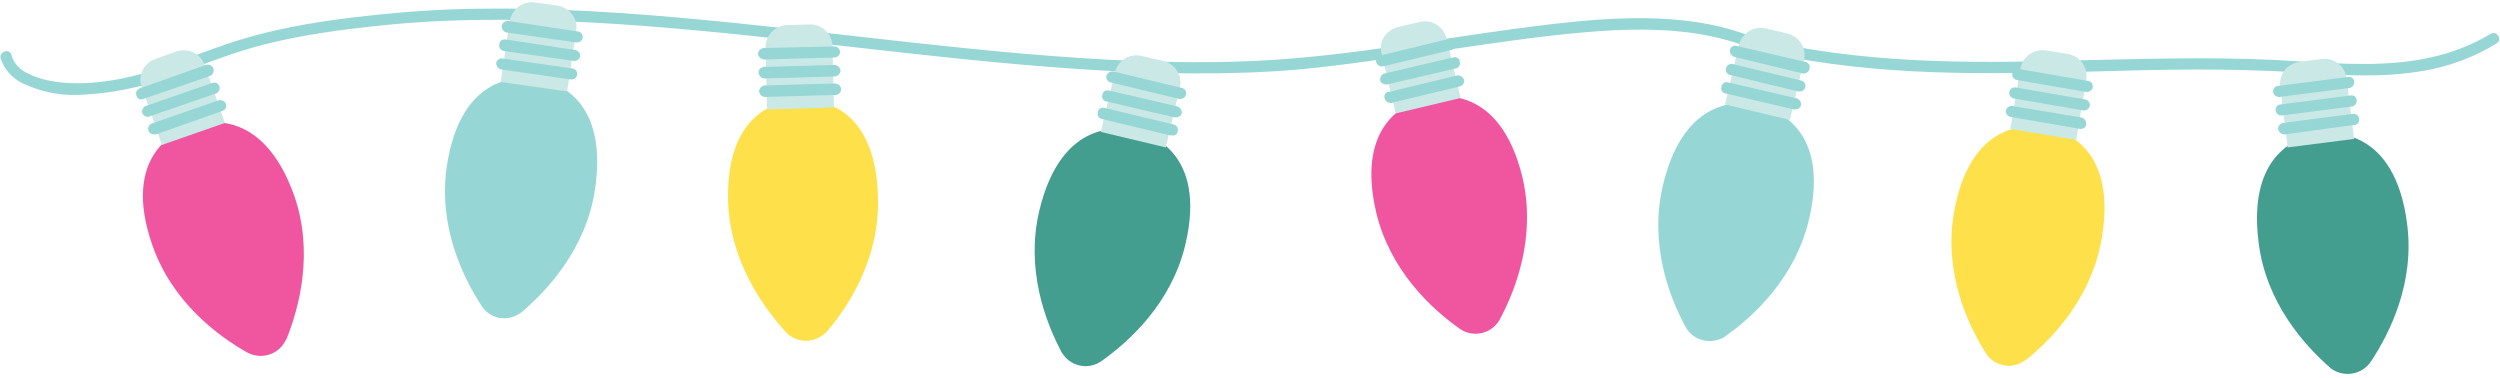 <?xml version="1.0" encoding="UTF-8"?><!-- Generator: Adobe Illustrator 23.1.1, SVG Export Plug-In . SVG Version: 6.00 Build 0)  --><svg xmlns="http://www.w3.org/2000/svg" xmlns:xlink="http://www.w3.org/1999/xlink" enable-background="new 0 0 500 74.3" height="75.6" id="Layer_1" preserveAspectRatio="xMidYMid meet" version="1.1" viewBox="-0.1 -0.4 500.3 75.6" width="500.3" x="0px" xml:space="preserve" y="0px" zoomAndPan="magnify">
<title>Bright &amp;amp; Bold</title>
<g id="change1_1"><path d="m15.3 18.6c-3.7 0.1-7.4-0.7-10.8-2.3-2.1-1-3.8-2.8-4.5-5.1-0.1-0.6 0.3-1.2 0.9-1.3 0.5-0.2 1.1 0.1 1.3 0.6v0.2c0.5 1.6 1.7 2.9 3.3 3.6 4.5 2.4 14.1 3.3 27.5-1.4l5.4-2c9.4-3.5 17.5-6.6 40.6-8.7 28-2.6 60 1 90.8 4.5s62.3 7 89.8 4.5c9.6-0.8 19.3-2.3 28.7-3.7s18.7-2.8 28.1-3.7c19.7-1.8 28.3 1.1 33.9 3l4 1.2c22.3 4.7 42.9 4.2 64.7 3.6 13.3-0.3 27-0.7 41.2 0.3 8.6 0.5 17.6 1.1 26.1-0.8 4.2-0.9 8.3-2.5 12-4.7 0.4-0.3 1.1-0.3 1.4 0.2l0.1 0.1c0.4 0.5 0.3 1.2-0.2 1.5 0 0-0.1 0-0.1 0.1-3.9 2.4-8.2 4.1-12.7 5.1-8.9 1.9-17.9 1.3-26.7 0.7-14.2-0.9-27.8-0.6-41-0.2-22 0.5-42.7 1.1-65.2-3.7-1.5-0.3-2.9-0.8-4.3-1.3-5.5-1.8-13.8-4.6-33-2.8-9.3 0.8-18.8 2.3-28 3.6s-19.1 2.9-28.8 3.8c-27.8 2.4-59.5-1.1-90.2-4.6s-62.6-7-90.4-4.5c-22.8 2.1-30.8 5.1-40 8.6l-5.4 2c-5.9 2.2-12.2 3.4-18.5 3.6z" fill="#96D6D4"/></g>
<g id="change2_1"><path d="m38.3 24.9l-0.6 0.2c-2.1 0.6-13.7 5.3-7.3 23.6 4 11.4 13.1 18.1 18.9 21.4 2.7 1.5 6.1 0.6 7.6-2.1 0.1-0.2 0.3-0.5 0.4-0.7 2.5-6.3 5.4-17.2 1.5-28.5-6.5-18.3-18.5-14.7-20.5-13.9z" fill="#EF569F"/></g>
<g id="change3_1"><path d="m31 11.4l4.2-1.5c2.3-0.8 4.9 0.4 5.7 2.8l4 11.5-12.6 4.4-4-11.5c-0.9-2.3 0.3-4.9 2.7-5.7z" fill="#CAE9E6"/></g>
<g id="change1_2"><path d="m28.2 19.5c-0.5 0-0.9-0.3-1-0.8-0.2-0.5 0-1.1 0.5-1.3 0 0 0.1 0 0.1-0.1l13.3-4.7c0.6-0.2 1.3 0.1 1.5 0.7s-0.1 1.3-0.7 1.5l-13.3 4.6-0.4 0.1z" fill="#96D6D4"/></g>
<g id="change1_3"><path d="m29.5 23c-0.5 0-0.9-0.3-1.1-0.7-0.2-0.6 0.1-1.3 0.7-1.5l13.3-4.6c0.5-0.2 1.1 0 1.3 0.5 0 0 0 0.1 0.1 0.1 0.2 0.6-0.1 1.3-0.7 1.5l-13.3 4.6-0.3 0.1z" fill="#96D6D4"/></g>
<g id="change1_4"><path d="m30.7 26.5c-0.5 0-0.9-0.3-1.1-0.7-0.2-0.6 0.1-1.3 0.7-1.5l13.3-4.6c0.6-0.2 1.3 0.1 1.5 0.7s-0.1 1.2-0.7 1.4l-13.3 4.7h-0.4z" fill="#96D6D4"/></g>
<g id="change1_5"><path d="m107.4 15.4h-0.7c-2.1-0.4-14.6-1.6-17.4 17.6-1.7 11.9 3.2 22 6.9 27.7 1.6 2.6 5 3.4 7.6 1.7 0.3-0.2 0.5-0.3 0.7-0.5 5.1-4.4 12.8-12.7 14.5-24.6 2.8-19.3-9.5-21.6-11.6-21.9z" fill="#96D6D4"/></g>
<g id="change3_2"><path d="m107 0.1l4.4 0.6c2.5 0.4 4.2 2.6 3.8 5.1l-1.8 12.1-13.3-1.9 1.8-12.1c0.4-2.5 2.7-4.2 5.1-3.8z" fill="#CAE9E6"/></g>
<g id="change1_6"><path d="m115.4 8.1h-0.2l-13.9-2c-0.6-0.1-1.1-0.7-1-1.3s0.7-1.1 1.3-1l14 2.1c0.6 0.1 1 0.7 0.9 1.3-0.1 0.5-0.6 0.9-1.1 0.9z" fill="#96D6D4"/></g>
<g id="change1_7"><path d="m114.8 11.8l-14.1-2c-0.6-0.1-1-0.7-0.9-1.3 0-0.6 0.6-1.1 1.2-1h0.1l13.9 2.1c0.6 0.1 1.1 0.7 1 1.3-0.1 0.5-0.6 0.9-1.2 0.9z" fill="#96D6D4"/></g>
<g id="change1_8"><path d="m114.3 15.5h-0.2l-13.9-2c-0.6-0.1-1-0.7-1-1.3 0.1-0.6 0.7-1 1.3-0.9l14 2c0.6 0.1 1 0.7 0.9 1.3-0.1 0.5-0.6 0.9-1.1 0.9z" fill="#96D6D4"/></g>
<g id="change4_1"><path d="m160.4 19.6h-0.6c-2.2 0-14.7 0.9-14.2 20.3 0.4 12 7 21.1 11.5 26.1 2.1 2.3 5.6 2.4 7.9 0.3l0.6-0.6c4.3-5.1 10.4-14.6 10-26.7-0.5-19.3-13-19.5-15.2-19.4z" fill="#FEE04A"/></g>
<g id="change3_3"><path d="m157.5 4.6l4.4-0.1c2.5-0.1 4.6 1.9 4.6 4.4l0.3 12.2-13.4 0.4-0.3-12.2c-0.1-2.6 1.9-4.6 4.4-4.7z" fill="#CAE9E6"/></g>
<g id="change1_9"><path d="m152.8 11.5c-0.6 0-1.1-0.5-1.2-1.1 0-0.6 0.5-1.1 1.1-1.2l14.1-0.3c0.6-0.1 1.1 0.4 1.2 1v0.1c0 0.6-0.5 1.1-1.1 1.1l-14.1 0.4z" fill="#96D6D4"/></g>
<g id="change1_10"><path d="m152.9 15.3c-0.6 0-1.1-0.5-1.2-1.1s0.4-1.1 1-1.2h0.1l14.1-0.4c0.6 0 1.1 0.5 1.2 1.1 0 0.6-0.5 1.1-1.1 1.2l-14.1 0.4z" fill="#96D6D4"/></g>
<g id="change1_11"><path d="m153 19c-0.6 0-1.1-0.5-1.2-1.1 0-0.6 0.5-1.1 1.1-1.2l14.1-0.4c0.7 0.1 1.2 0.5 1.2 1.1 0.1 0.6-0.4 1.1-1 1.2h-0.1l-14.1 0.4z" fill="#96D6D4"/></g>
<g id="change5_1"><path d="m226.8 25.8h0.6c2.1 0.5 14.2 4 9.7 22.8-2.8 11.7-11.2 19.3-16.7 23.2-2.4 1.8-5.9 1.3-7.7-1.2-0.2-0.3-0.4-0.5-0.5-0.8-3.1-5.9-7.1-16.4-4.3-28.1 4.5-18.8 16.8-16.5 18.9-15.9z" fill="#439E8F"/></g>
<g id="change3_4"><path d="m233.2 29.1l-13-3.1 2.8-11.9c0.6-2.4 3-3.9 5.4-3.3l4.3 1c2.4 0.6 3.9 3 3.3 5.4l-2.8 11.9z" fill="#CAE9E6"/></g>
<g id="change1_12"><path d="m236.1 19.4h-0.2l-13.7-3.3c-0.6-0.1-1-0.7-0.9-1.3 0.2-0.6 0.8-1 1.4-0.9l13.7 3.3c0.6 0.1 1 0.7 0.8 1.3v0.1c-0.1 0.5-0.6 0.8-1.1 0.8z" fill="#96D6D4"/></g>
<g id="change1_13"><path d="m235.3 23.1h-0.3l-13.7-3.2c-0.6-0.1-1-0.7-0.8-1.3v-0.1c0.1-0.5 0.6-0.9 1.1-0.8h0.2l13.7 3.2c0.6 0.2 1 0.8 0.9 1.4-0.2 0.5-0.6 0.8-1.1 0.8z" fill="#96D6D4"/></g>
<g id="change1_14"><path d="m234.4 26.7h-0.3l-13.7-3.3c-0.6-0.1-1-0.7-0.8-1.3v-0.1c0.1-0.6 0.7-1 1.3-0.8h0.1l13.7 3.3c0.6 0.1 1 0.6 0.9 1.3s-0.6 1-1.2 0.9z" fill="#96D6D4"/></g>
<g id="change2_2"><path d="m285.7 19.3h-0.6c-2.2 0.5-14.2 3.9-9.8 22.8 2.8 11.7 11.1 19.3 16.6 23.2 2.4 1.8 5.9 1.3 7.7-1.1 0.2-0.3 0.4-0.5 0.5-0.8 3.2-6 7.2-16.5 4.5-28.2-4.5-18.8-16.8-16.5-18.9-15.9z" fill="#EF569F"/></g>
<g id="change3_5"><path d="m279.7 5l4.3-1c2.4-0.6 4.8 0.9 5.4 3.3l2.8 11.9-13 3.1-2.8-11.9c-0.7-2.4 0.8-4.8 3.3-5.4z" fill="#CAE9E6"/></g>
<g id="change1_15"><path d="m276.4 12.9c-0.5 0-1-0.4-1.1-0.9-0.2-0.5 0.1-1.1 0.6-1.3h0.2l13.7-3.3c0.6-0.1 1.2 0.3 1.4 0.9 0.1 0.6-0.3 1.2-0.9 1.3l-13.7 3.3h-0.2z" fill="#96D6D4"/></g>
<g id="change1_16"><path d="m277.2 16.5c-0.5 0-1-0.3-1.1-0.8-0.1-0.6 0.3-1.3 0.9-1.4l13.7-3.2c0.5-0.2 1.1 0.1 1.3 0.6v0.2c0.2 0.6-0.1 1.2-0.7 1.4h-0.1l-13.7 3.2h-0.3z" fill="#96D6D4"/></g>
<g id="change1_17"><path d="m278.1 20.2c-0.5 0-1-0.4-1.1-0.9-0.2-0.5 0.1-1.1 0.6-1.3h0.2l13.7-3.3c0.6-0.1 1.2 0.3 1.4 0.9 0.1 0.6-0.3 1.2-0.9 1.3l-13.7 3.3h-0.2z" fill="#96D6D4"/></g>
<g id="change1_18"><path d="m352.2 20.8l-0.6-0.2c-2.1-0.5-14.4-2.8-18.9 16-2.8 11.7 1.2 22.3 4.4 28.2 1.3 2.7 4.6 3.8 7.4 2.5 0.3-0.1 0.6-0.3 0.8-0.5 5.5-3.9 13.8-11.5 16.6-23.2 4.5-18.9-7.6-22.3-9.7-22.8z" fill="#96D6D4"/></g>
<g id="change3_6"><path d="m353.3 5.3l4.3 1c2.4 0.6 3.9 3 3.3 5.4l-2.8 11.9-13-3.1 2.8-11.9c0.6-2.4 3-3.9 5.4-3.3z" fill="#CAE9E6"/></g>
<g id="change1_19"><path d="m360.9 14.3h-0.2l-13.7-3.3c-0.6-0.2-1-0.8-0.9-1.4s0.7-1 1.3-0.8h0.1l13.7 3.2c0.6 0.1 1 0.7 0.8 1.3v0.1c-0.1 0.5-0.6 0.9-1.1 0.9z" fill="#96D6D4"/></g>
<g id="change1_20"><path d="m360.1 17.9h-0.3l-13.7-3.3c-0.5-0.1-0.9-0.6-0.8-1.1v-0.2c0.1-0.6 0.7-1 1.3-0.9l13.7 3.3c0.6 0.1 1 0.7 0.9 1.3-0.1 0.5-0.6 0.9-1.1 0.9z" fill="#96D6D4"/></g>
<g id="change1_21"><path d="m359.2 21.5h-0.3l-13.7-3.2c-0.6-0.1-1-0.7-0.8-1.3v-0.1c0.1-0.6 0.7-1 1.3-0.8h0.1l13.7 3.2c0.6 0.2 0.9 0.8 0.8 1.4-0.1 0.5-0.6 0.8-1.1 0.8z" fill="#96D6D4"/></g>
<g id="change4_2"><path d="m409.4 25.1h-0.7c-2.1-0.4-14.5-2-17.8 17.2-2 11.8 2.7 22.1 6.3 27.8 1.5 2.6 4.9 3.5 7.5 1.9 0.3-0.2 0.5-0.3 0.8-0.5 5.2-4.2 13-12.4 15-24.2 3.3-19.2-9-21.9-11.1-22.2z" fill="#FEE04A"/></g>
<g id="change3_7"><path d="m409.4 9.7l4.3 0.7c2.5 0.4 4.1 2.7 3.7 5.2l-2 12-13.2-2.2 2-12c0.4-2.5 2.8-4.1 5.2-3.7z" fill="#CAE9E6"/></g>
<g id="change1_22"><path d="m417.6 18h-0.2l-13.9-2.4c-0.6-0.1-1-0.7-0.9-1.3s0.7-1 1.3-0.9l13.9 2.4c0.6 0.1 1 0.7 0.9 1.3-0.1 0.5-0.6 0.9-1.1 0.9z" fill="#96D6D4"/></g>
<g id="change1_23"><path d="m417 21.7h-0.2l-13.9-2.4c-0.6-0.1-1-0.7-0.9-1.3s0.7-1 1.3-0.9l13.9 2.4c0.6 0.1 1 0.7 0.9 1.3-0.1 0.5-0.6 0.9-1.1 0.9z" fill="#96D6D4"/></g>
<g id="change1_24"><path d="m416.3 25.4h-0.1l-13.9-2.4c-0.6-0.1-1-0.6-1-1.2 0.1-0.6 0.6-1 1.2-1l13.9 2.3c0.6 0.1 1 0.7 1 1.3s-0.5 1-1.1 1z" fill="#96D6D4"/></g>
<g id="change5_2"><path d="m463.8 26.4h0.7c2.1-0.3 14.6-1.3 17.1 17.9 1.6 11.9-3.5 22-7.2 27.6-1.7 2.6-5.2 3.3-7.8 1.6-0.2-0.1-0.4-0.3-0.6-0.5-5.1-4.5-12.6-12.9-14.1-24.8-2.5-19.4 9.8-21.5 11.9-21.8z" fill="#439E8F"/></g>
<g id="change3_8"><path d="m471 27.4l-13.3 1.7-1.5-12.1c-0.3-2.5 1.4-4.7 3.9-5l4.4-0.6c2.5-0.3 4.7 1.4 5 3.9l1.5 12.1z" fill="#CAE9E6"/></g>
<g id="change1_25"><path d="m456 19c-0.6 0-1.1-0.4-1.2-0.9-0.1-0.6 0.3-1.2 0.9-1.3h0.1l14-1.8c0.5-0.1 1.1 0.2 1.2 0.8v0.1c0.1 0.6-0.3 1.2-0.9 1.3l-14 1.8h-0.1z" fill="#96D6D4"/></g>
<g id="change1_26"><path d="m456.4 22.7c-0.5 0-1-0.4-1.1-0.9-0.1-0.6 0.3-1.2 0.9-1.3h0.1l14-1.8c0.5-0.1 1.1 0.2 1.2 0.8v0.1c0.1 0.6-0.3 1.2-0.9 1.3l-14 1.8h-0.2z" fill="#96D6D4"/></g>
<g id="change1_27"><path d="m456.9 26.5c-0.5-0.1-1-0.5-1.1-1-0.1-0.6 0.4-1.2 1-1.3l13.9-1.8c0.6-0.1 1.2 0.3 1.3 0.9v0.1c0.1 0.5-0.2 1.1-0.8 1.2h-0.2l-13.9 1.9h-0.2z" fill="#96D6D4"/></g>
</svg>